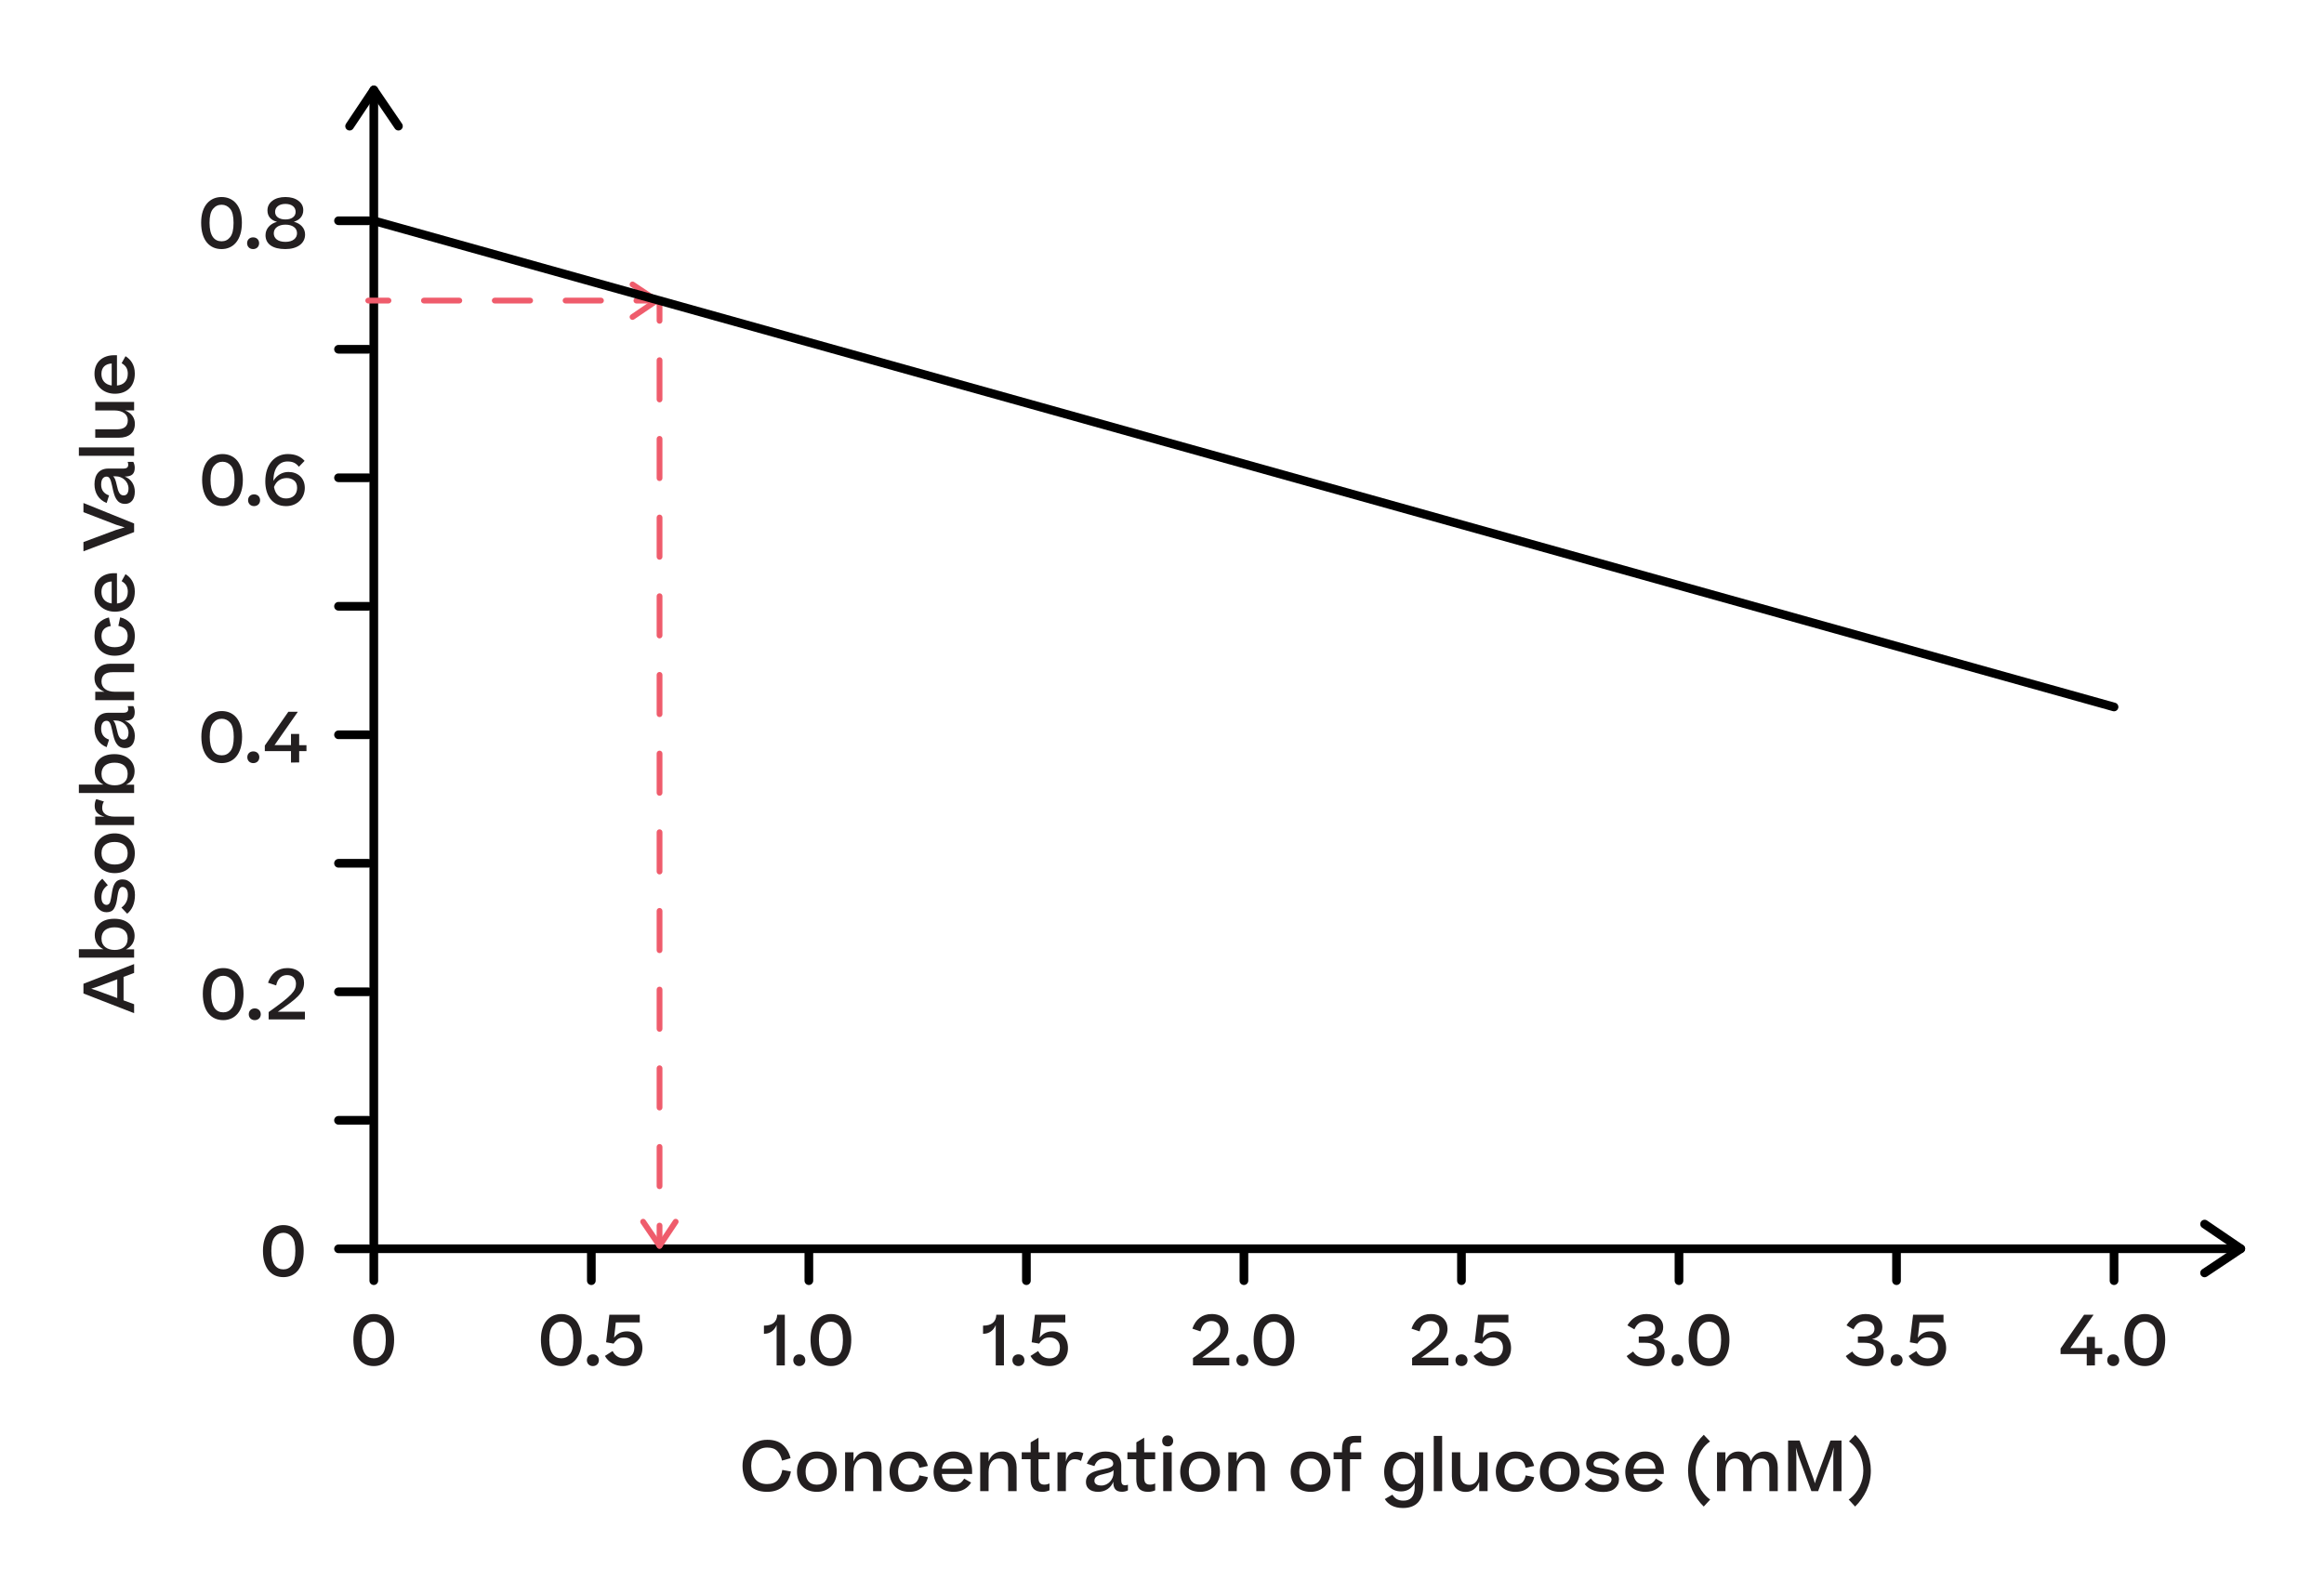 <?xml version="1.0" encoding="UTF-8"?><svg id="Layer_1" xmlns="http://www.w3.org/2000/svg" viewBox="0 0 401.566 275.411"><defs><style>.cls-1{fill:#ef5c6c;}.cls-2{fill:#231f20;}</style></defs><path d="M63.628,149.944h-5.136c-.414,0-.75-.336-.75-.75s.336-.75,.75-.75h5.136c.414,0,.75,.336,.75,.75s-.336,.75-.75,.75Z"/><path d="M63.628,105.527h-5.136c-.414,0-.75-.336-.75-.75s.336-.75,.75-.75h5.136c.414,0,.75,.336,.75,.75s-.336,.75-.75,.75Z"/><path d="M63.628,61.109h-5.136c-.414,0-.75-.336-.75-.75s.336-.75,.75-.75h5.136c.414,0,.75,.336,.75,.75s-.336,.75-.75,.75Z"/><path d="M63.628,194.362h-5.136c-.414,0-.75-.336-.75-.75s.336-.75,.75-.75h5.136c.414,0,.75,.336,.75,.75s-.336,.75-.75,.75Z"/><g><path d="M387.189,216.554H64.59c-.414,0-.75-.336-.75-.75V15.547c0-.414,.336-.75,.75-.75s.75,.336,.75,.75V215.054H387.189c.414,0,.75,.336,.75,.75s-.336,.75-.75,.75Z"/><path d="M59.658,21.804c0,.242,.117,.479,.333,.624,.344,.23,.81,.138,1.04-.207l3.565-5.332,3.631,5.336c.234,.343,.7,.431,1.042,.198,.343-.236,.428-.705,.198-1.042l-4.258-6.256c-.141-.207-.374-.33-.623-.328-.25,.001-.482,.126-.62,.333l-4.182,6.256c-.086,.129-.127,.274-.127,.417Z"/><path d="M380.933,220.736c-.242,0-.479-.117-.624-.333-.23-.344-.138-.81,.207-1.04l5.332-3.565-5.336-3.631c-.343-.234-.431-.7-.198-1.042,.236-.343,.705-.428,1.042-.198l6.256,4.258c.207,.141,.33,.374,.328,.623-.001,.25-.126,.482-.333,.62l-6.256,4.182c-.129,.086-.274,.127-.417,.127Z"/></g><g><path class="cls-2" d="M135.127,252.421c-.145-.671-.408-1.211-.804-1.631-.384-.42-.972-.623-1.751-.623-1.775,0-2.771,1.391-2.771,3.154,0,1.763,.815,3.154,2.734,3.154,.827,0,1.451-.229,1.859-.696,.407-.468,.671-1.056,.779-1.751l1.487,.276c-.384,2.051-1.667,3.514-4.126,3.514-2.998,0-4.233-2.087-4.233-4.497,0-2.411,1.547-4.498,4.281-4.498,1.14,0,2.027,.288,2.687,.876,.66,.587,1.104,1.354,1.331,2.303l-1.475,.419Z"/><path class="cls-2" d="M137.711,254.34c0-1.967,1.283-3.489,3.441-3.489,2.184,0,3.431,1.522,3.431,3.489,0,1.943-1.283,3.479-3.431,3.479-2.219,0-3.441-1.487-3.441-3.479Zm5.385,0c0-1.343-.6-2.278-1.943-2.278-.659,0-1.151,.216-1.475,.647-.324,.432-.479,.972-.479,1.631,0,1.332,.575,2.243,1.954,2.243,1.344,0,1.943-.936,1.943-2.243Z"/><path class="cls-2" d="M146.026,257.699v-6.716h1.451v1.595c.444-1.151,1.283-1.727,2.387-1.727,.779,0,1.379,.252,1.812,.768,.432,.503,.647,1.163,.647,1.979v4.102h-1.464v-3.729c0-1.151-.432-1.907-1.619-1.907-1.067,0-1.763,.852-1.763,2.327v3.31h-1.451Z"/><path class="cls-2" d="M158.84,253.669c-.156-.947-.647-1.607-1.739-1.607-1.283,0-1.919,.972-1.919,2.278,0,1.332,.576,2.243,1.919,2.243,1.067,0,1.56-.611,1.764-1.607l1.475,.312c-.168,.731-.516,1.331-1.056,1.811-.539,.479-1.259,.72-2.183,.72-2.23,0-3.394-1.487-3.394-3.479,0-1.967,1.283-3.489,3.43-3.489,.972,0,1.703,.239,2.195,.707,.491,.468,.815,1.067,.995,1.787l-1.487,.324Z"/><path class="cls-2" d="M167.803,256.211c-.563,.912-1.512,1.607-2.999,1.607-2.314,0-3.489-1.476-3.489-3.442,0-1.906,1.295-3.525,3.441-3.525,2.171,0,3.215,1.559,3.215,3.382v.504h-5.241c.107,1.151,.804,1.871,2.051,1.871,.899,0,1.415-.384,1.811-1.067l1.212,.671Zm-5.062-2.387h3.802c-.06-1.02-.6-1.774-1.799-1.774-1.14,0-1.847,.672-2.003,1.774Z"/><path class="cls-2" d="M169.366,257.699v-6.716h1.451v1.595c.444-1.151,1.283-1.727,2.387-1.727,.779,0,1.379,.252,1.812,.768,.432,.503,.647,1.163,.647,1.979v4.102h-1.464v-3.729c0-1.151-.432-1.907-1.619-1.907-1.067,0-1.763,.852-1.763,2.327v3.31h-1.451Z"/><path class="cls-2" d="M181.341,257.555c-.349,.156-.732,.264-1.224,.264-1.439,0-2.039-.768-2.039-2.255v-3.382h-1.535v-1.199h1.547v-1.715l1.355-.816v2.531h1.896v1.199h-1.896v3.214c0,.863,.348,1.176,1.008,1.176,.348,0,.588-.061,.888-.192v1.176Z"/><path class="cls-2" d="M187.196,251.151l-.408,1.331c-.323-.204-.695-.3-1.139-.3-.828,0-1.476,.707-1.476,2.11v3.406h-1.451v-6.716h1.451v1.619c.3-1.164,.888-1.716,1.859-1.716,.491,0,.863,.108,1.163,.265Z"/><path class="cls-2" d="M187.642,256.14c0-.768,.335-1.212,.851-1.535,.48-.3,1.104-.468,2.255-.708,1.2-.252,1.607-.468,1.607-.959,0-.492-.372-.936-1.379-.936-.972,0-1.571,.503-1.871,1.367l-1.308-.42c.563-1.392,1.751-2.099,3.238-2.099,1.667,0,2.711,.827,2.711,2.398v2.543c0,.684,.228,.887,.671,.887,.181,0,.336-.036,.48-.096v.972c-.229,.132-.588,.252-1.008,.252-1.067,0-1.523-.516-1.523-1.728-.419,1.092-1.415,1.739-2.614,1.739-1.343,0-2.11-.659-2.11-1.679Zm4.761-1.596v-.479c-.204,.275-.647,.443-1.523,.636-1.199,.252-1.774,.516-1.774,1.199,0,.527,.42,.827,1.199,.827,1.188,0,2.099-1.043,2.099-2.183Z"/><path class="cls-2" d="M199.604,257.555c-.349,.156-.732,.264-1.224,.264-1.439,0-2.039-.768-2.039-2.255v-3.382h-1.535v-1.199h1.547v-1.715l1.355-.816v2.531h1.896v1.199h-1.896v3.214c0,.863,.348,1.176,1.008,1.176,.348,0,.588-.061,.888-.192v1.176Z"/><path class="cls-2" d="M201.765,248.068c.588,0,.948,.396,.948,.96,0,.54-.36,.936-.948,.936-.611,0-.947-.396-.947-.936,0-.563,.336-.96,.947-.96Zm.696,2.915v6.716h-1.464v-6.716h1.464Z"/><path class="cls-2" d="M203.927,254.34c0-1.967,1.283-3.489,3.441-3.489,2.184,0,3.431,1.522,3.431,3.489,0,1.943-1.283,3.479-3.431,3.479-2.219,0-3.441-1.487-3.441-3.479Zm5.385,0c0-1.343-.6-2.278-1.943-2.278-.659,0-1.151,.216-1.475,.647-.324,.432-.479,.972-.479,1.631,0,1.332,.575,2.243,1.954,2.243,1.344,0,1.943-.936,1.943-2.243Z"/><path class="cls-2" d="M212.242,257.699v-6.716h1.451v1.595c.444-1.151,1.283-1.727,2.387-1.727,.779,0,1.379,.252,1.812,.768,.432,.503,.647,1.163,.647,1.979v4.102h-1.464v-3.729c0-1.151-.432-1.907-1.619-1.907-1.067,0-1.763,.852-1.763,2.327v3.31h-1.451Z"/><path class="cls-2" d="M223.018,254.34c0-1.967,1.283-3.489,3.441-3.489,2.184,0,3.431,1.522,3.431,3.489,0,1.943-1.283,3.479-3.431,3.479-2.219,0-3.441-1.487-3.441-3.479Zm5.385,0c0-1.343-.6-2.278-1.943-2.278-.659,0-1.151,.216-1.475,.647-.324,.432-.479,.972-.479,1.631,0,1.332,.575,2.243,1.954,2.243,1.344,0,1.943-.936,1.943-2.243Z"/><path class="cls-2" d="M231.886,257.699v-5.517h-1.451v-1.199h1.451v-.563c0-1.716,.792-2.268,2.23-2.268h1.08v1.151h-1.044c-.684,0-.888,.276-.888,1.044v.636h1.943v1.199h-1.943v5.517h-1.379Z"/><path class="cls-2" d="M239.17,254.365c0-2.303,1.475-3.466,3.01-3.466,1.115,0,1.883,.504,2.279,1.463v-1.379h1.451v5.961c0,2.458-1.331,3.67-3.49,3.67-1.487,0-2.53-.552-3.143-1.548l1.319-.755c.432,.684,.96,1.031,1.919,1.031,1.199,0,1.931-.708,1.931-2.291v-.815c-.443,.959-1.271,1.511-2.362,1.511-1.583,0-2.914-1.127-2.914-3.382Zm4.917,1.547c.312-.42,.468-.947,.468-1.583,0-.647-.156-1.188-.468-1.619s-.804-.647-1.487-.647c-1.247,0-1.942,.924-1.942,2.267,0,1.392,.671,2.219,1.954,2.219,.672,0,1.164-.216,1.476-.636Z"/><path class="cls-2" d="M249.188,248.152v9.547h-1.451v-9.547h1.451Z"/><path class="cls-2" d="M257.046,250.983v6.716h-1.451v-1.595c-.444,1.151-1.296,1.727-2.315,1.727-1.619,0-2.41-1.104-2.41-2.734v-4.113h1.451v3.718c0,1.151,.407,1.907,1.559,1.907,1.044,0,1.703-.899,1.703-2.339v-3.286h1.464Z"/><path class="cls-2" d="M263.598,253.669c-.156-.947-.647-1.607-1.739-1.607-1.283,0-1.919,.972-1.919,2.278,0,1.332,.576,2.243,1.919,2.243,1.067,0,1.56-.611,1.764-1.607l1.475,.312c-.168,.731-.516,1.331-1.056,1.811-.539,.479-1.259,.72-2.183,.72-2.23,0-3.394-1.487-3.394-3.479,0-1.967,1.283-3.489,3.43-3.489,.972,0,1.703,.239,2.195,.707,.491,.468,.815,1.067,.995,1.787l-1.487,.324Z"/><path class="cls-2" d="M266.073,254.34c0-1.967,1.283-3.489,3.441-3.489,2.184,0,3.431,1.522,3.431,3.489,0,1.943-1.283,3.479-3.431,3.479-2.219,0-3.441-1.487-3.441-3.479Zm5.385,0c0-1.343-.6-2.278-1.943-2.278-.659,0-1.151,.216-1.475,.647-.324,.432-.479,.972-.479,1.631,0,1.332,.575,2.243,1.954,2.243,1.344,0,1.943-.936,1.943-2.243Z"/><path class="cls-2" d="M274.881,255.504c.539,.731,1.235,1.115,2.23,1.115,.947,0,1.343-.456,1.343-.936,0-.684-1.043-.768-2.267-.96-.611-.096-1.115-.264-1.511-.516s-.6-.684-.6-1.283c0-.587,.239-1.079,.707-1.487,.468-.407,1.128-.611,1.955-.611,1.355,0,2.327,.42,3.131,1.379l-1.115,.948c-.517-.732-1.176-1.104-2.1-1.104-.923,0-1.307,.42-1.307,.888,0,.3,.18,.516,.527,.623,.359,.108,.827,.192,1.392,.276,1.307,.191,2.482,.503,2.482,1.847,0,.611-.24,1.127-.72,1.547-.468,.408-1.127,.612-1.955,.612-1.523,0-2.591-.528-3.25-1.344l1.056-.995Z"/><path class="cls-2" d="M287.322,256.211c-.563,.912-1.512,1.607-2.999,1.607-2.314,0-3.489-1.476-3.489-3.442,0-1.906,1.295-3.525,3.441-3.525,2.171,0,3.215,1.559,3.215,3.382v.504h-5.241c.107,1.151,.804,1.871,2.051,1.871,.899,0,1.415-.384,1.811-1.067l1.212,.671Zm-5.062-2.387h3.802c-.06-1.02-.6-1.774-1.799-1.774-1.14,0-1.847,.672-2.003,1.774Z"/><path class="cls-2" d="M292.437,250.731c.504-1.079,1.151-2.003,1.955-2.771l1.091,1.151c-1.727,1.211-2.507,3.202-2.507,5.037,0,1.811,.804,3.778,2.531,5.001l-1.115,1.212c-.804-.768-1.451-1.691-1.955-2.771-.504-1.092-.756-2.231-.756-3.442s.252-2.351,.756-3.418Z"/><path class="cls-2" d="M298.137,257.699h-1.451v-6.716h1.451v1.571c.42-1.14,1.199-1.703,2.255-1.703,1.14,0,1.883,.636,2.135,1.679,.443-1.104,1.295-1.679,2.351-1.679,.744,0,1.308,.252,1.703,.768,.396,.503,.6,1.163,.6,1.967v4.113h-1.451v-3.742c0-1.151-.336-1.895-1.439-1.895-1.055,0-1.631,.827-1.631,2.303v3.334h-1.451v-3.754c0-1.151-.336-1.883-1.439-1.883-1.055,0-1.631,.852-1.631,2.327v3.31Z"/><path class="cls-2" d="M316.278,248.956l1.918-.012v8.755h-1.415v-6.248l.072-1.319-.359,1.307-2.339,6.261h-1.164l-2.314-6.261-.359-1.247,.071,1.26v6.248h-1.427v-8.755h1.991l2.471,6.788,.167,.624,.181-.612,2.507-6.788Z"/><path class="cls-2" d="M322.509,257.591c-.504,1.079-1.164,2.003-1.967,2.771l-1.104-1.212c1.727-1.223,2.53-3.19,2.53-5.001,0-1.835-.756-3.826-2.482-5.037l1.079-1.151c.804,.768,1.463,1.691,1.955,2.771,.492,1.067,.743,2.207,.743,3.418s-.251,2.351-.755,3.442Z"/></g><g><path d="M64.59,222.074c-.414,0-.75-.336-.75-.75v-5.137c0-.414,.336-.75,.75-.75s.75,.336,.75,.75v5.137c0,.414-.336,.75-.75,.75Z"/><path class="cls-2" d="M64.586,236.085c-2.015,0-3.525-1.463-3.525-4.557,0-3.047,1.606-4.438,3.525-4.438,1.968,0,3.515,1.414,3.515,4.438,0,3.058-1.523,4.557-3.515,4.557Zm0-1.343c.612,0,1.104-.24,1.487-.72,.396-.492,.588-1.307,.588-2.471,0-1.139-.191-1.955-.588-2.423-.396-.468-.887-.708-1.475-.708-.6,0-1.104,.24-1.499,.732-.396,.479-.588,1.283-.588,2.398,0,2.255,.839,3.19,2.074,3.19Z"/></g><g><path d="M63.628,216.571h-5.136c-.414,0-.75-.336-.75-.75s.336-.75,.75-.75h5.136c.414,0,.75,.336,.75,.75s-.336,.75-.75,.75Z"/><path class="cls-2" d="M48.961,220.716c-2.015,0-3.525-1.463-3.525-4.558,0-3.046,1.606-4.438,3.525-4.438,1.968,0,3.515,1.415,3.515,4.438,0,3.059-1.523,4.558-3.515,4.558Zm0-1.343c.612,0,1.104-.24,1.487-.72,.396-.492,.588-1.308,.588-2.471,0-1.14-.191-1.955-.588-2.423-.396-.468-.887-.708-1.475-.708-.6,0-1.104,.24-1.499,.732-.396,.479-.588,1.283-.588,2.398,0,2.255,.839,3.19,2.074,3.19Z"/></g><g><path d="M63.628,172.153h-5.136c-.414,0-.75-.336-.75-.75s.336-.75,.75-.75h5.136c.414,0,.75,.336,.75,.75s-.336,.75-.75,.75Z"/><g><path class="cls-2" d="M38.568,176.299c-2.015,0-3.525-1.464-3.525-4.558,0-3.047,1.606-4.438,3.525-4.438,1.968,0,3.515,1.415,3.515,4.438,0,3.058-1.523,4.558-3.515,4.558Zm0-1.344c.612,0,1.104-.24,1.487-.72,.396-.491,.588-1.307,.588-2.471,0-1.139-.191-1.955-.588-2.423-.396-.468-.887-.707-1.475-.707-.6,0-1.104,.239-1.499,.731-.396,.479-.588,1.283-.588,2.398,0,2.255,.839,3.19,2.074,3.19Z"/><path class="cls-2" d="M42.985,175.28c0-.588,.42-1.008,1.032-1.008,.623,0,1.043,.42,1.043,1.008,0,.587-.42,1.02-1.043,1.02-.612,0-1.032-.433-1.032-1.02Z"/><path class="cls-2" d="M52.535,169.859c0,1.763-1.319,2.77-4.534,4.989h4.689v1.331h-6.272v-1.271c3.981-2.818,4.726-3.658,4.726-4.882,0-.899-.552-1.511-1.523-1.511-.923,0-1.619,.504-1.907,1.787l-1.402-.468c.539-1.619,1.715-2.53,3.334-2.53,1.919,0,2.891,1.163,2.891,2.555Z"/></g></g><g><path d="M63.628,127.735h-5.136c-.414,0-.75-.336-.75-.75s.336-.75,.75-.75h5.136c.414,0,.75,.336,.75,.75s-.336,.75-.75,.75Z"/><g><path class="cls-2" d="M38.316,131.881c-2.015,0-3.525-1.463-3.525-4.558,0-3.046,1.606-4.438,3.525-4.438,1.968,0,3.515,1.415,3.515,4.438,0,3.059-1.523,4.558-3.515,4.558Zm0-1.343c.612,0,1.104-.24,1.487-.72,.396-.492,.588-1.308,.588-2.471,0-1.14-.191-1.955-.588-2.423-.396-.468-.887-.708-1.475-.708-.6,0-1.104,.24-1.499,.732-.396,.479-.588,1.283-.588,2.398,0,2.255,.839,3.19,2.074,3.19Z"/><path class="cls-2" d="M42.733,130.862c0-.588,.42-1.007,1.032-1.007,.623,0,1.043,.419,1.043,1.007s-.42,1.02-1.043,1.02c-.612,0-1.032-.432-1.032-1.02Z"/><path class="cls-2" d="M51.694,126.844v1.931h1.26v1.031h-1.26v1.955l-1.415,.024v-1.979h-4.521v-.959l4.065-5.841h1.619v.036l-4.006,5.732h2.843v-1.931h1.415Z"/></g></g><g><path d="M63.628,83.318h-5.136c-.414,0-.75-.336-.75-.75s.336-.75,.75-.75h5.136c.414,0,.75,.336,.75,.75s-.336,.75-.75,.75Z"/><g><path class="cls-2" d="M38.448,87.464c-2.015,0-3.525-1.464-3.525-4.558,0-3.047,1.606-4.438,3.525-4.438,1.968,0,3.515,1.415,3.515,4.438,0,3.058-1.523,4.558-3.515,4.558Zm0-1.344c.612,0,1.104-.24,1.487-.72,.396-.491,.588-1.307,.588-2.471,0-1.139-.191-1.955-.588-2.423-.396-.468-.887-.707-1.475-.707-.6,0-1.104,.239-1.499,.731-.396,.479-.588,1.283-.588,2.398,0,2.255,.84,3.19,2.074,3.19Z"/><path class="cls-2" d="M42.865,86.445c0-.588,.42-1.008,1.032-1.008,.623,0,1.043,.42,1.043,1.008,0,.587-.42,1.02-1.043,1.02-.612,0-1.032-.433-1.032-1.02Z"/><path class="cls-2" d="M52.63,79.644l-.983,1.02c-.516-.636-1.044-.911-1.967-.911-1.428,0-2.435,1.104-2.435,3.346,.587-.995,1.535-1.535,2.603-1.535,1.595,0,2.818,1.02,2.818,2.759,0,1.691-1.235,3.143-3.227,3.143-2.494,0-3.598-1.955-3.598-4.271,0-3.082,1.751-4.725,3.874-4.725,1.331,0,2.242,.419,2.914,1.175Zm-5.289,4.521c.252,1.331,.995,1.979,2.099,1.979,1.199,0,1.896-.732,1.896-1.823,0-.588-.181-1.02-.54-1.296-.348-.275-.768-.407-1.247-.407-.996,0-1.812,.504-2.207,1.547Z"/></g></g><g><path d="M63.628,38.9h-5.136c-.414,0-.75-.336-.75-.75s.336-.75,.75-.75h5.136c.414,0,.75,.336,.75,.75s-.336,.75-.75,.75Z"/><g><path class="cls-2" d="M38.281,43.046c-2.015,0-3.525-1.463-3.525-4.558,0-3.046,1.606-4.438,3.525-4.438,1.968,0,3.515,1.415,3.515,4.438,0,3.059-1.523,4.558-3.515,4.558Zm0-1.343c.612,0,1.104-.24,1.487-.72,.396-.492,.588-1.308,.588-2.471,0-1.14-.191-1.955-.588-2.423-.396-.468-.887-.708-1.475-.708-.6,0-1.104,.24-1.499,.732-.396,.479-.588,1.283-.588,2.398,0,2.255,.839,3.19,2.074,3.19Z"/><path class="cls-2" d="M42.698,42.027c0-.588,.42-1.007,1.032-1.007,.623,0,1.043,.419,1.043,1.007s-.42,1.02-1.043,1.02c-.612,0-1.032-.432-1.032-1.02Z"/><path class="cls-2" d="M49.297,43.046c-2.159,0-3.419-.863-3.419-2.398,0-1.104,.78-1.991,1.991-2.314-.959-.24-1.655-.864-1.655-1.968,0-.684,.288-1.247,.852-1.667,.564-.432,1.319-.647,2.255-.647,.924,0,1.667,.216,2.23,.636,.564,.42,.852,.96,.852,1.631,0,1.056-.671,1.728-1.631,2.003,1.163,.3,1.943,1.104,1.943,2.207,0,1.547-1.355,2.519-3.418,2.519Zm2.026-2.746c0-.96-.852-1.476-2.003-1.476s-2.015,.54-2.015,1.499c0,.852,.684,1.476,2.015,1.476,1.296,0,2.003-.636,2.003-1.499Zm-.24-3.683c0-.815-.647-1.379-1.763-1.379s-1.787,.575-1.787,1.379c0,.828,.72,1.308,1.787,1.308,1.056,0,1.763-.492,1.763-1.308Z"/></g></g><g><path d="M102.177,222.074c-.414,0-.75-.336-.75-.75v-5.137c0-.414,.336-.75,.75-.75s.75,.336,.75,.75v5.137c0,.414-.336,.75-.75,.75Z"/><g><path class="cls-2" d="M96.989,236.085c-2.015,0-3.525-1.463-3.525-4.557,0-3.047,1.606-4.438,3.525-4.438,1.968,0,3.515,1.414,3.515,4.438,0,3.058-1.523,4.557-3.515,4.557Zm0-1.343c.612,0,1.104-.24,1.487-.72,.396-.492,.588-1.307,.588-2.471,0-1.139-.191-1.955-.588-2.423-.396-.468-.887-.708-1.475-.708-.6,0-1.104,.24-1.499,.732-.396,.479-.588,1.283-.588,2.398,0,2.255,.839,3.19,2.074,3.19Z"/><path class="cls-2" d="M101.406,235.065c0-.588,.42-1.007,1.032-1.007,.623,0,1.043,.419,1.043,1.007s-.42,1.02-1.043,1.02c-.612,0-1.032-.432-1.032-1.02Z"/><path class="cls-2" d="M107.764,236.085c-1.535,0-2.663-.695-3.238-1.751l1.331-.851c.396,.803,1.067,1.271,1.979,1.271,1.091,0,1.774-.708,1.774-1.858,0-1.104-.731-1.764-1.787-1.764-.479,0-.863,.12-1.151,.348-.275,.229-.491,.469-.647,.72l-1.295-.228,.563-4.762h5.253v1.332h-4.138l-.3,2.65c.492-.684,1.235-1.104,2.207-1.104,.791,0,1.439,.252,1.931,.768,.504,.516,.756,1.223,.756,2.135,0,1.859-1.355,3.094-3.238,3.094Z"/></g></g><g><path d="M139.764,222.074c-.414,0-.75-.336-.75-.75v-5.137c0-.414,.336-.75,.75-.75s.75,.336,.75,.75v5.137c0,.414-.336,.75-.75,.75Z"/><g><path class="cls-2" d="M135.61,227.21v8.756h-1.416v-6.969c-.371,.912-1.139,1.499-2.062,1.499h-.132v-1.403h.06c1.392,0,2.195-.635,2.231-1.883h1.319Z"/><path class="cls-2" d="M137.074,235.065c0-.588,.42-1.007,1.032-1.007,.623,0,1.043,.419,1.043,1.007s-.42,1.02-1.043,1.02c-.612,0-1.032-.432-1.032-1.02Z"/><path class="cls-2" d="M143.576,236.085c-2.015,0-3.525-1.463-3.525-4.557,0-3.047,1.606-4.438,3.525-4.438,1.968,0,3.515,1.414,3.515,4.438,0,3.058-1.523,4.557-3.515,4.557Zm0-1.343c.612,0,1.104-.24,1.487-.72,.396-.492,.588-1.307,.588-2.471,0-1.139-.191-1.955-.588-2.423-.396-.468-.887-.708-1.475-.708-.6,0-1.104,.24-1.499,.732-.396,.479-.588,1.283-.588,2.398,0,2.255,.839,3.19,2.074,3.19Z"/></g></g><g><path d="M177.351,222.074c-.414,0-.75-.336-.75-.75v-5.137c0-.414,.336-.75,.75-.75s.75,.336,.75,.75v5.137c0,.414-.336,.75-.75,.75Z"/><g><path class="cls-2" d="M173.472,227.21v8.756h-1.416v-6.969c-.371,.912-1.139,1.499-2.062,1.499h-.132v-1.403h.06c1.392,0,2.195-.635,2.231-1.883h1.319Z"/><path class="cls-2" d="M174.937,235.065c0-.588,.42-1.007,1.032-1.007,.623,0,1.043,.419,1.043,1.007s-.42,1.02-1.043,1.02c-.612,0-1.032-.432-1.032-1.02Z"/><path class="cls-2" d="M181.296,236.085c-1.535,0-2.662-.695-3.238-1.751l1.331-.851c.396,.803,1.067,1.271,1.979,1.271,1.091,0,1.774-.708,1.774-1.858,0-1.104-.731-1.764-1.787-1.764-.479,0-.863,.12-1.151,.348-.275,.229-.491,.469-.647,.72l-1.295-.228,.563-4.762h5.253v1.332h-4.138l-.3,2.65c.492-.684,1.235-1.104,2.207-1.104,.791,0,1.439,.252,1.931,.768,.504,.516,.756,1.223,.756,2.135,0,1.859-1.355,3.094-3.238,3.094Z"/></g></g><g><path d="M214.939,222.074c-.414,0-.75-.336-.75-.75v-5.137c0-.414,.336-.75,.75-.75s.75,.336,.75,.75v5.137c0,.414-.336,.75-.75,.75Z"/><g><path class="cls-2" d="M212.252,229.645c0,1.762-1.319,2.77-4.534,4.988h4.689v1.332h-6.272v-1.271c3.981-2.818,4.726-3.658,4.726-4.882,0-.899-.552-1.511-1.523-1.511-.923,0-1.619,.504-1.907,1.787l-1.402-.469c.539-1.618,1.715-2.529,3.334-2.529,1.919,0,2.891,1.162,2.891,2.555Z"/><path class="cls-2" d="M213.634,235.065c0-.588,.42-1.007,1.032-1.007,.623,0,1.043,.419,1.043,1.007s-.42,1.02-1.043,1.02c-.612,0-1.032-.432-1.032-1.02Z"/><path class="cls-2" d="M220.136,236.085c-2.015,0-3.525-1.463-3.525-4.557,0-3.047,1.606-4.438,3.525-4.438,1.968,0,3.515,1.414,3.515,4.438,0,3.058-1.523,4.557-3.515,4.557Zm0-1.343c.612,0,1.104-.24,1.487-.72,.396-.492,.588-1.307,.588-2.471,0-1.139-.191-1.955-.588-2.423-.396-.468-.887-.708-1.475-.708-.6,0-1.104,.24-1.499,.732-.396,.479-.588,1.283-.588,2.398,0,2.255,.839,3.19,2.074,3.19Z"/></g></g><g><path d="M252.526,222.074c-.414,0-.75-.336-.75-.75v-5.137c0-.414,.336-.75,.75-.75s.75,.336,.75,.75v5.137c0,.414-.336,.75-.75,.75Z"/><g><path class="cls-2" d="M250.116,229.645c0,1.762-1.319,2.77-4.534,4.988h4.689v1.332h-6.272v-1.271c3.981-2.818,4.726-3.658,4.726-4.882,0-.899-.552-1.511-1.523-1.511-.923,0-1.619,.504-1.907,1.787l-1.402-.469c.539-1.618,1.715-2.529,3.334-2.529,1.919,0,2.891,1.162,2.891,2.555Z"/><path class="cls-2" d="M251.497,235.065c0-.588,.42-1.007,1.032-1.007,.623,0,1.043,.419,1.043,1.007s-.42,1.02-1.043,1.02c-.612,0-1.032-.432-1.032-1.02Z"/><path class="cls-2" d="M257.856,236.085c-1.535,0-2.663-.695-3.238-1.751l1.331-.851c.396,.803,1.067,1.271,1.979,1.271,1.091,0,1.774-.708,1.774-1.858,0-1.104-.731-1.764-1.787-1.764-.479,0-.863,.12-1.151,.348-.275,.229-.491,.469-.647,.72l-1.295-.228,.563-4.762h5.253v1.332h-4.138l-.3,2.65c.492-.684,1.235-1.104,2.207-1.104,.791,0,1.439,.252,1.931,.768,.504,.516,.756,1.223,.756,2.135,0,1.859-1.355,3.094-3.238,3.094Z"/></g></g><g><path d="M290.113,222.074c-.414,0-.75-.336-.75-.75v-5.137c0-.414,.336-.75,.75-.75s.75,.336,.75,.75v5.137c0,.414-.336,.75-.75,.75Z"/><g><path class="cls-2" d="M282.191,233.566c.491,.815,1.343,1.247,2.351,1.247,1.14,0,1.763-.588,1.763-1.414,0-.948-.803-1.344-2.051-1.344h-1.091v-1.08h.971c1.116,0,1.896-.455,1.896-1.318s-.6-1.344-1.607-1.344c-.959,0-1.583,.468-2.015,1.428l-1.211-.696c.719-1.187,1.835-1.954,3.286-1.954,1.69,0,2.902,.803,2.902,2.278,0,1.103-.684,1.799-1.775,2.051,1.283,.239,2.015,.911,2.015,2.159,0,1.439-1.104,2.518-3.022,2.518-1.57,0-2.83-.635-3.538-1.738l1.128-.792Z"/><path class="cls-2" d="M288.815,235.065c0-.588,.42-1.007,1.032-1.007,.623,0,1.043,.419,1.043,1.007s-.42,1.02-1.043,1.02c-.612,0-1.032-.432-1.032-1.02Z"/><path class="cls-2" d="M295.317,236.085c-2.015,0-3.525-1.463-3.525-4.557,0-3.047,1.606-4.438,3.525-4.438,1.968,0,3.515,1.414,3.515,4.438,0,3.058-1.523,4.557-3.515,4.557Zm0-1.343c.612,0,1.104-.24,1.487-.72,.396-.492,.588-1.307,.588-2.471,0-1.139-.191-1.955-.588-2.423-.396-.468-.887-.708-1.475-.708-.6,0-1.104,.24-1.499,.732-.396,.479-.588,1.283-.588,2.398,0,2.255,.84,3.19,2.074,3.19Z"/></g></g><g><path d="M327.7,222.074c-.414,0-.75-.336-.75-.75v-5.137c0-.414,.336-.75,.75-.75s.75,.336,.75,.75v5.137c0,.414-.336,.75-.75,.75Z"/><g><path class="cls-2" d="M320.054,233.566c.491,.815,1.343,1.247,2.351,1.247,1.14,0,1.763-.588,1.763-1.414,0-.948-.803-1.344-2.051-1.344h-1.091v-1.08h.971c1.116,0,1.896-.455,1.896-1.318s-.6-1.344-1.607-1.344c-.959,0-1.583,.468-2.015,1.428l-1.211-.696c.719-1.187,1.835-1.954,3.286-1.954,1.69,0,2.902,.803,2.902,2.278,0,1.103-.684,1.799-1.775,2.051,1.283,.239,2.015,.911,2.015,2.159,0,1.439-1.104,2.518-3.022,2.518-1.57,0-2.83-.635-3.538-1.738l1.128-.792Z"/><path class="cls-2" d="M326.678,235.065c0-.588,.42-1.007,1.032-1.007,.623,0,1.043,.419,1.043,1.007s-.42,1.02-1.043,1.02c-.612,0-1.032-.432-1.032-1.02Z"/><path class="cls-2" d="M333.037,236.085c-1.535,0-2.662-.695-3.238-1.751l1.331-.851c.396,.803,1.067,1.271,1.979,1.271,1.091,0,1.774-.708,1.774-1.858,0-1.104-.731-1.764-1.787-1.764-.479,0-.863,.12-1.151,.348-.275,.229-.491,.469-.647,.72l-1.295-.228,.563-4.762h5.253v1.332h-4.138l-.3,2.65c.492-.684,1.235-1.104,2.207-1.104,.791,0,1.439,.252,1.931,.768,.504,.516,.756,1.223,.756,2.135,0,1.859-1.355,3.094-3.238,3.094Z"/></g></g><g><path d="M365.287,222.074c-.414,0-.75-.336-.75-.75v-5.137c0-.414,.336-.75,.75-.75s.75,.336,.75,.75v5.137c0,.414-.336,.75-.75,.75Z"/><g><path class="cls-2" d="M361.984,231.047v1.932h1.26v1.031h-1.26v1.955l-1.415,.023v-1.979h-4.521v-.96l4.065-5.841h1.619v.036l-4.006,5.733h2.843v-1.932h1.415Z"/><path class="cls-2" d="M364.111,235.065c0-.588,.42-1.007,1.032-1.007,.623,0,1.043,.419,1.043,1.007s-.42,1.02-1.043,1.02c-.612,0-1.032-.432-1.032-1.02Z"/><path class="cls-2" d="M370.613,236.085c-2.015,0-3.525-1.463-3.525-4.557,0-3.047,1.606-4.438,3.525-4.438,1.968,0,3.515,1.414,3.515,4.438,0,3.058-1.523,4.557-3.515,4.557Zm0-1.343c.612,0,1.104-.24,1.487-.72,.396-.492,.588-1.307,.588-2.471,0-1.139-.191-1.955-.588-2.423-.396-.468-.887-.708-1.475-.708-.6,0-1.104,.24-1.499,.732-.396,.479-.588,1.283-.588,2.398,0,2.255,.84,3.19,2.074,3.19Z"/></g></g><g><path class="cls-2" d="M23.174,175.098l-8.755-3.406v-1.679l8.755-3.406v1.535l-1.823,.684v4.054l1.823,.672v1.547Zm-6.464-3.922l3.55,1.308v-3.25l-3.55,1.331-.948,.3,.948,.312Z"/><path class="cls-2" d="M23.258,161.733c0,1.104-.576,1.895-1.487,2.327h1.403v1.438H13.627v-1.451h4.258c-1.007-.468-1.511-1.367-1.511-2.422,0-1.535,1.067-2.843,3.394-2.843,2.255,0,3.49,1.343,3.49,2.95Zm-3.454-1.476c-1.403,0-2.267,.684-2.267,1.943,0,1.319,.983,1.967,2.278,1.967,1.295,0,2.243-.6,2.243-1.991,0-1.283-.899-1.919-2.255-1.919Z"/><path class="cls-2" d="M20.979,156.848c.731-.539,1.115-1.235,1.115-2.23,0-.947-.456-1.343-.935-1.343-.684,0-.768,1.043-.96,2.267-.096,.611-.264,1.115-.516,1.511s-.684,.6-1.283,.6c-.587,0-1.079-.239-1.487-.707-.408-.468-.611-1.128-.611-1.955,0-1.355,.419-2.327,1.379-3.131l.948,1.116c-.732,.516-1.104,1.175-1.104,2.099,0,.923,.42,1.307,.888,1.307,.3,0,.516-.18,.624-.527,.108-.359,.192-.827,.276-1.392,.192-1.307,.503-2.482,1.847-2.482,.611,0,1.127,.24,1.547,.72,.408,.468,.612,1.127,.612,1.955,0,1.523-.528,2.591-1.343,3.25l-.996-1.056Z"/><path class="cls-2" d="M19.816,150.895c-1.967,0-3.49-1.283-3.49-3.441,0-2.184,1.523-3.431,3.49-3.431,1.943,0,3.479,1.283,3.479,3.431,0,2.219-1.487,3.441-3.479,3.441Zm0-5.385c-1.343,0-2.278,.6-2.278,1.943,0,.659,.216,1.151,.647,1.475,.432,.324,.972,.479,1.631,.479,1.332,0,2.243-.575,2.243-1.954,0-1.344-.936-1.943-2.243-1.943Z"/><path class="cls-2" d="M16.626,138.106l1.331,.408c-.204,.323-.3,.695-.3,1.139,0,.828,.708,1.476,2.111,1.476h3.406v1.451h-6.716v-1.451h1.619c-1.164-.3-1.715-.888-1.715-1.859,0-.491,.108-.863,.264-1.163Z"/><path class="cls-2" d="M23.258,133.281c0,1.104-.576,1.895-1.487,2.327h1.403v1.438H13.627v-1.451h4.258c-1.007-.468-1.511-1.367-1.511-2.423,0-1.535,1.067-2.842,3.394-2.842,2.255,0,3.49,1.343,3.49,2.95Zm-3.454-1.476c-1.403,0-2.267,.684-2.267,1.943,0,1.319,.983,1.967,2.278,1.967,1.295,0,2.243-.6,2.243-1.991,0-1.283-.899-1.919-2.255-1.919Z"/><path class="cls-2" d="M21.615,129.283c-.768,0-1.211-.335-1.535-.851-.3-.48-.468-1.104-.708-2.255-.252-1.2-.468-1.607-.959-1.607s-.936,.372-.936,1.379c0,.972,.503,1.571,1.367,1.871l-.42,1.308c-1.391-.563-2.099-1.751-2.099-3.238,0-1.667,.828-2.711,2.398-2.711h2.543c.684,0,.887-.228,.887-.671,0-.181-.036-.336-.096-.48h.971c.132,.229,.252,.588,.252,1.008,0,1.067-.516,1.523-1.727,1.523,1.091,.419,1.739,1.415,1.739,2.614,0,1.343-.66,2.11-1.679,2.11Zm-1.595-4.761h-.479c.275,.204,.443,.647,.635,1.523,.252,1.199,.516,1.774,1.2,1.774,.527,0,.827-.42,.827-1.199,0-1.188-1.043-2.099-2.183-2.099Z"/><path class="cls-2" d="M23.174,121.003h-6.716v-1.451h1.595c-1.151-.444-1.727-1.283-1.727-2.387,0-.779,.252-1.379,.768-1.812,.503-.432,1.163-.647,1.979-.647h4.102v1.464h-3.73c-1.151,0-1.907,.432-1.907,1.619,0,1.067,.852,1.763,2.327,1.763h3.31v1.451Z"/><path class="cls-2" d="M19.144,108.19c-.947,.156-1.607,.647-1.607,1.739,0,1.283,.971,1.919,2.278,1.919,1.332,0,2.243-.576,2.243-1.919,0-1.067-.612-1.56-1.607-1.764l.312-1.475c.731,.168,1.331,.516,1.811,1.056,.479,.539,.72,1.259,.72,2.183,0,2.23-1.487,3.394-3.479,3.394-1.967,0-3.49-1.283-3.49-3.43,0-.972,.24-1.703,.708-2.195,.468-.491,1.067-.815,1.787-.995l.324,1.487Z"/><path class="cls-2" d="M21.687,99.227c.912,.563,1.607,1.512,1.607,2.998,0,2.315-1.476,3.49-3.442,3.49-1.907,0-3.526-1.295-3.526-3.441,0-2.171,1.559-3.215,3.382-3.215h.504v5.241c1.151-.107,1.871-.804,1.871-2.051,0-.899-.384-1.415-1.067-1.811l.671-1.212Zm-2.387,5.062v-3.802c-1.02,.06-1.775,.6-1.775,1.799,0,1.14,.672,1.847,1.775,2.003Z"/><path class="cls-2" d="M14.419,86.929l8.755,3.538v1.487l-8.755,3.321v-1.595l5.637-2.099,1.487-.444-1.487-.455-5.637-2.171v-1.583Z"/><path class="cls-2" d="M21.615,87.08c-.768,0-1.211-.335-1.535-.851-.3-.48-.468-1.104-.708-2.255-.252-1.2-.468-1.607-.959-1.607s-.936,.372-.936,1.379c0,.972,.503,1.571,1.367,1.871l-.42,1.308c-1.391-.563-2.099-1.751-2.099-3.238,0-1.667,.828-2.711,2.398-2.711h2.543c.684,0,.887-.228,.887-.671,0-.181-.036-.336-.096-.48h.971c.132,.229,.252,.588,.252,1.008,0,1.067-.516,1.523-1.727,1.523,1.091,.419,1.739,1.415,1.739,2.614,0,1.343-.66,2.11-1.679,2.11Zm-1.595-4.761h-.479c.275,.204,.443,.647,.635,1.523,.252,1.199,.516,1.774,1.2,1.774,.527,0,.827-.42,.827-1.199,0-1.188-1.043-2.099-2.183-2.099Z"/><path class="cls-2" d="M13.627,77.325h9.547v1.451H13.627v-1.451Z"/><path class="cls-2" d="M16.458,69.467h6.716v1.451h-1.595c1.151,.444,1.727,1.296,1.727,2.315,0,1.619-1.104,2.41-2.734,2.41h-4.114v-1.451h3.718c1.151,0,1.907-.407,1.907-1.559,0-1.044-.899-1.703-2.339-1.703h-3.286v-1.464Z"/><path class="cls-2" d="M21.687,61.559c.912,.563,1.607,1.512,1.607,2.998,0,2.315-1.476,3.49-3.442,3.49-1.907,0-3.526-1.295-3.526-3.441,0-2.171,1.559-3.215,3.382-3.215h.504v5.241c1.151-.107,1.871-.804,1.871-2.051,0-.899-.384-1.415-1.067-1.811l.671-1.212Zm-2.387,5.062v-3.802c-1.02,.06-1.775,.6-1.775,1.799,0,1.14,.672,1.847,1.775,2.003Z"/></g><g><path class="cls-1" d="M113.463,52.447h-3.5c-.276,0-.5-.224-.5-.5s.224-.5,.5-.5h3.5c.276,0,.5,.224,.5,.5s-.224,.5-.5,.5Z"/><path class="cls-1" d="M103.844,52.447h-6.119c-.276,0-.5-.224-.5-.5s.224-.5,.5-.5h6.119c.276,0,.5,.224,.5,.5s-.224,.5-.5,.5Zm-12.238,0h-6.119c-.276,0-.5-.224-.5-.5s.224-.5,.5-.5h6.119c.276,0,.5,.224,.5,.5s-.224,.5-.5,.5Zm-12.238,0h-6.119c-.276,0-.5-.224-.5-.5s.224-.5,.5-.5h6.119c.276,0,.5,.224,.5,.5s-.224,.5-.5,.5Z"/><path class="cls-1" d="M67.128,52.447h-3.5c-.276,0-.5-.224-.5-.5s.224-.5,.5-.5h3.5c.276,0,.5,.224,.5,.5s-.224,.5-.5,.5Z"/><path class="cls-1" d="M109.292,48.659c-.161,0-.319,.078-.416,.222-.153,.229-.092,.54,.138,.693l3.555,2.376-3.558,2.421c-.229,.156-.287,.467-.132,.695,.157,.229,.47,.286,.694,.132l4.171-2.838c.138-.094,.22-.25,.219-.416-.001-.167-.084-.321-.222-.414l-4.171-2.788c-.086-.057-.183-.084-.278-.084Z"/></g><g><path class="cls-1" d="M113.963,215.804c-.276,0-.5-.224-.5-.5v-3.5c0-.276,.224-.5,.5-.5s.5,.224,.5,.5v3.5c0,.276-.224,.5-.5,.5Z"/><path class="cls-1" d="M113.963,205.506c-.276,0-.5-.224-.5-.5v-6.798c0-.276,.224-.5,.5-.5s.5,.224,.5,.5v6.798c0,.276-.224,.5-.5,.5Zm0-13.597c-.276,0-.5-.224-.5-.5v-6.798c0-.276,.224-.5,.5-.5s.5,.224,.5,.5v6.798c0,.276-.224,.5-.5,.5Zm0-13.596c-.276,0-.5-.224-.5-.5v-6.798c0-.276,.224-.5,.5-.5s.5,.224,.5,.5v6.798c0,.276-.224,.5-.5,.5Zm0-13.597c-.276,0-.5-.224-.5-.5v-6.798c0-.276,.224-.5,.5-.5s.5,.224,.5,.5v6.798c0,.276-.224,.5-.5,.5Zm0-13.596c-.276,0-.5-.224-.5-.5v-6.799c0-.276,.224-.5,.5-.5s.5,.224,.5,.5v6.799c0,.276-.224,.5-.5,.5Zm0-13.597c-.276,0-.5-.224-.5-.5v-6.798c0-.276,.224-.5,.5-.5s.5,.224,.5,.5v6.798c0,.276-.224,.5-.5,.5Zm0-13.597c-.276,0-.5-.224-.5-.5v-6.798c0-.276,.224-.5,.5-.5s.5,.224,.5,.5v6.798c0,.276-.224,.5-.5,.5Zm0-13.596c-.276,0-.5-.224-.5-.5v-6.798c0-.276,.224-.5,.5-.5s.5,.224,.5,.5v6.798c0,.276-.224,.5-.5,.5Zm0-13.597c-.276,0-.5-.224-.5-.5v-6.798c0-.276,.224-.5,.5-.5s.5,.224,.5,.5v6.798c0,.276-.224,.5-.5,.5Zm0-13.596c-.276,0-.5-.224-.5-.5v-6.799c0-.276,.224-.5,.5-.5s.5,.224,.5,.5v6.799c0,.276-.224,.5-.5,.5Zm0-13.597c-.276,0-.5-.224-.5-.5v-6.798c0-.276,.224-.5,.5-.5s.5,.224,.5,.5v6.798c0,.276-.224,.5-.5,.5Z"/><path class="cls-1" d="M113.963,55.947c-.276,0-.5-.224-.5-.5v-3.5c0-.276,.224-.5,.5-.5s.5,.224,.5,.5v3.5c0,.276-.224,.5-.5,.5Z"/><path class="cls-1" d="M117.251,211.133c0-.161-.078-.319-.222-.416-.229-.153-.54-.092-.693,.138l-2.376,3.555-2.421-3.558c-.156-.229-.467-.287-.695-.132-.229,.157-.286,.47-.132,.694l2.838,4.171c.094,.138,.25,.22,.416,.219,.167-.001,.321-.084,.414-.222l2.788-4.171c.057-.086,.084-.183,.084-.278Z"/></g><path d="M365.288,122.928c-.067,0-.135-.009-.202-.027L64.388,38.873c-.399-.111-.632-.525-.521-.925,.111-.398,.524-.632,.924-.521L365.489,121.456c.399,.111,.632,.525,.521,.925-.092,.331-.394,.548-.722,.548Z"/></svg>